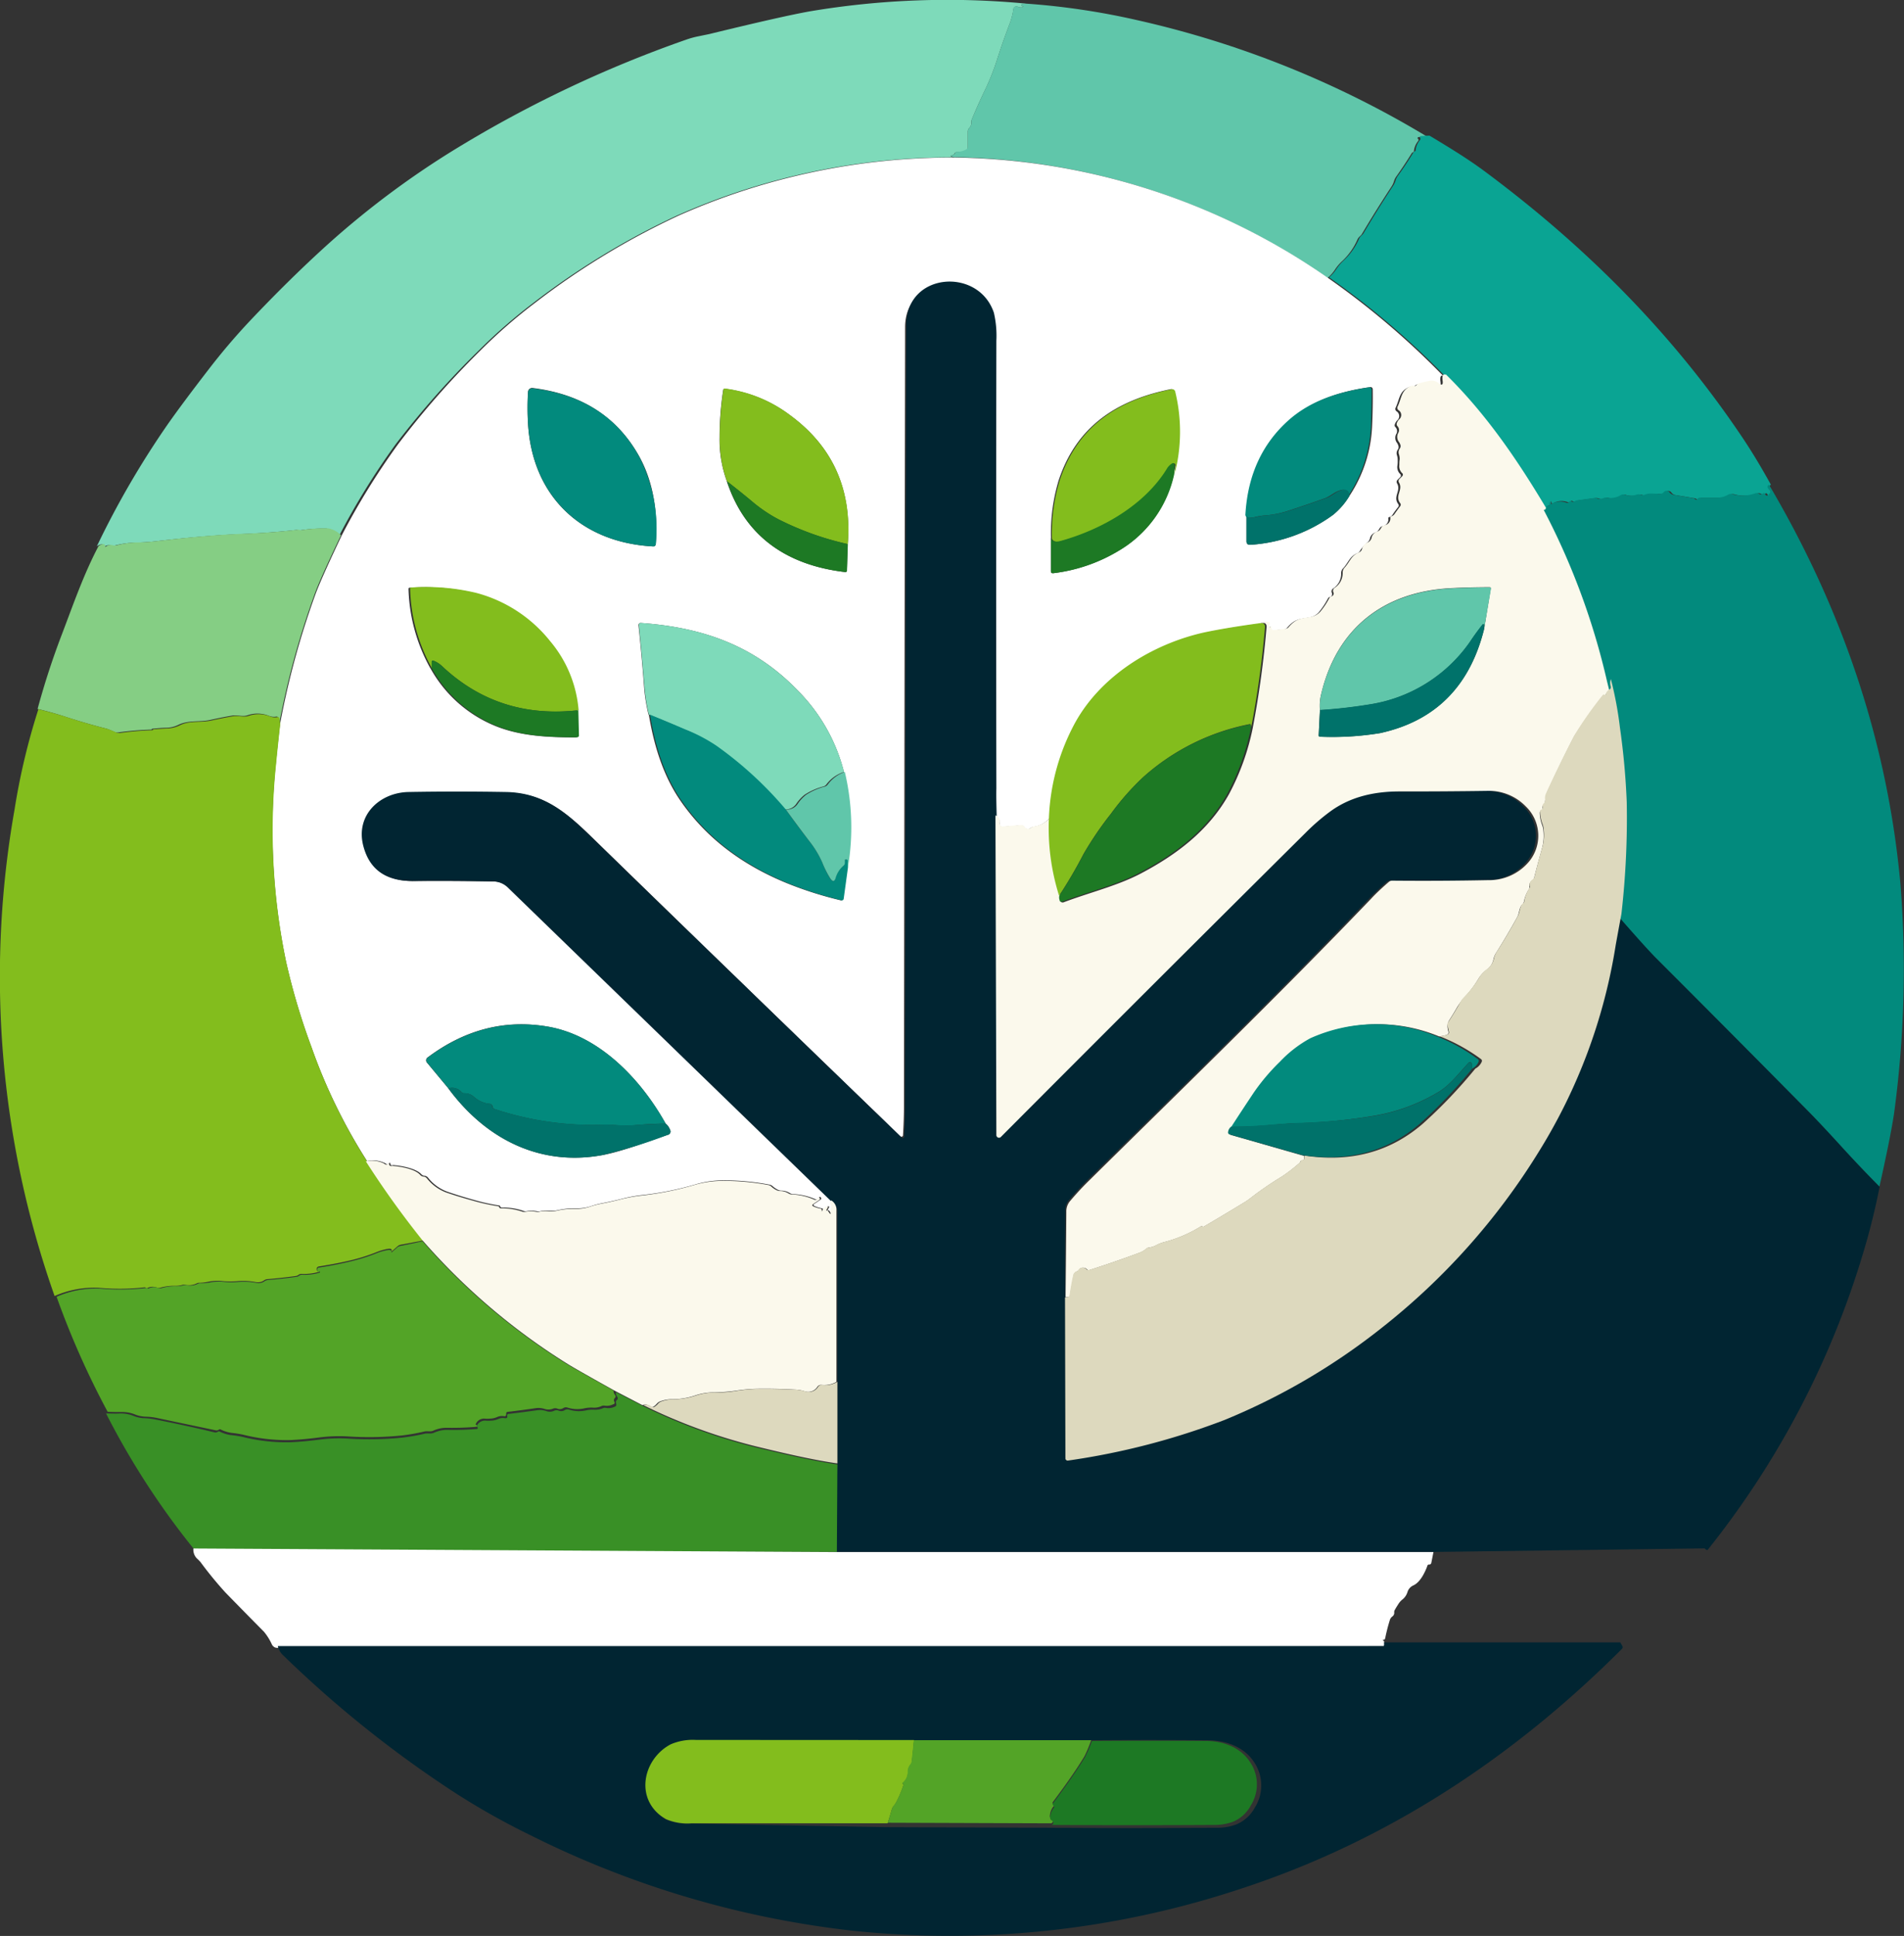<svg xmlns="http://www.w3.org/2000/svg" viewBox="0 0 335.81 341.31"><rect x="0" y="0" width="335.81" height="341.31" fill="#333333" stroke="none"/><defs><style>.cls-1{fill:#7edaba;}.cls-2{fill:#60c6aa;}.cls-3{fill:#0aa493;}.cls-4{fill:#fff;}.cls-5{fill:#012532;}.cls-6{fill:#fbf9ec;}.cls-7{fill:#028a7d;}.cls-8{fill:#83bd1d;}.cls-9{fill:#1d7924;}.cls-10{fill:#00726a;}.cls-11{fill:#85ce84;}.cls-12{fill:#ddd9be;}.cls-13{fill:#53a427;}.cls-14{fill:#399026;}</style></defs><g id="Capa_2" data-name="Capa 2"><g id="otro_logo" data-name="otro logo"><g id="Capa_2-2" data-name="Capa 2"><g id="Capa_1-2" data-name="Capa 1-2"><path class="cls-1" d="M181,.64l-.69.08a.17.17,0,0,0-.14.12c0,.12,0,.19.08.23.27.1.26.18,0,.23a1.19,1.19,0,0,1-.74-.11.55.55,0,0,0-.72.24.84.84,0,0,0-.05.17A12.23,12.23,0,0,1,178,4.38q-1.14,3-2.1,6a41.45,41.45,0,0,1-2.12,5.38c-.85,1.77-1.65,3.54-2.38,5.31a1,1,0,0,0-.08.5,1.24,1.24,0,0,1-.38,1,.91.91,0,0,0-.25.63V26a.51.51,0,0,1-.28.47,3.22,3.22,0,0,1-1.64.35.46.46,0,0,0-.44.27.5.5,0,0,1-.36.27c-.37.09-.37.21,0,.34a1.55,1.55,0,0,0,.64.05A119,119,0,0,0,119.42,38,134.77,134.77,0,0,0,94,53.46a92.8,92.8,0,0,0-9.58,8.36A152.51,152.51,0,0,0,69.77,78.35a128.06,128.06,0,0,0-9.9,16,4.1,4.1,0,0,0-2.29-1.16,25.72,25.72,0,0,0-4.72.32.59.59,0,0,1-.23,0,.61.61,0,0,0-.4-.07q-4.33.49-9.42.71-6.39.24-15.27,1.27c-1.13.14-2.35.22-3.66.25a15.62,15.62,0,0,0-3.6.5,1.34,1.34,0,0,1-.69,0,1.38,1.38,0,0,0-1.22.24.07.07,0,0,1-.09,0c-.05,0-.09-.09-.08-.14,0-.23-.08-.32-.31-.3a1.69,1.69,0,0,0-.82.36A155.56,155.56,0,0,1,29.76,74.55q2.61-3.69,6.91-9.26a113.18,113.18,0,0,1,7.39-8.7q7-7.4,13.64-13.41a154.44,154.44,0,0,1,23-17.13A212,212,0,0,1,121,7a15.65,15.65,0,0,1,2.23-.61L125.12,6Q138,2.86,142.83,2A146.2,146.2,0,0,1,181,.64Z"/><path class="cls-2" d="M181,.64a128.38,128.38,0,0,1,19.6,2.92,171.61,171.61,0,0,1,51.13,20.55l-1.48.05a.25.25,0,0,0-.19.09c-.07.07-.07.12,0,.18a.3.3,0,0,1,.07.42l0,0a3.36,3.36,0,0,0-.77,1.92,0,0,0,0,1,0,0l-.14.06a.58.58,0,0,0-.25.21c-.84,1.37-1.73,2.7-2.65,4a2.88,2.88,0,0,0-.45.87,3.58,3.58,0,0,1-.46,1q-2.71,4.13-5.22,8.36c-.18.31-.56.48-.76.92a11.41,11.41,0,0,1-2.78,3.91,8.08,8.08,0,0,0-1.22,1.46,6.78,6.78,0,0,1-1.28,1.44,118.37,118.37,0,0,0-65.48-21.28,1.55,1.55,0,0,1-.64-.05c-.36-.14-.36-.25,0-.35a.52.52,0,0,0,.37-.29.45.45,0,0,1,.42-.27,3.15,3.15,0,0,0,1.59-.42.49.49,0,0,0,.28-.47V23.19a.93.93,0,0,1,.25-.64,1.23,1.23,0,0,0,.38-1,1,1,0,0,1,.08-.51q1.11-2.65,2.38-5.31a41.45,41.45,0,0,0,2.12-5.38c.64-2,1.34-4,2.1-6a12.23,12.23,0,0,0,.72-2.78.54.54,0,0,1,.61-.46.44.44,0,0,1,.16.06,1.18,1.18,0,0,0,.74.1c.29-.05.29-.12,0-.23-.09,0-.12-.11-.08-.23a.17.17,0,0,1,.14-.12Z"/><path class="cls-3" d="M252.12,23.91c3.33,2,6.75,4.07,9.82,6.36,18,13.39,33.19,28.69,45.46,47q2.4,3.59,4.94,8.19c-.39.18-.35.49.1.92a.39.39,0,0,1,.08.54.43.43,0,0,1-.12.11.51.51,0,0,0-.13.16.27.27,0,0,1-.33.2h0c-.1,0-.15-.07-.17-.13-.09-.3-.26-.37-.52-.18a.54.54,0,0,1-.64,0,.76.76,0,0,0-.64-.08,6.81,6.81,0,0,1-4.07.16.94.94,0,0,0-.77.09,3.74,3.74,0,0,1-2,.52l-2.95,0a.5.5,0,0,0-.42.22.27.27,0,0,1-.45.06.9.9,0,0,0-.44-.21l-3.32-.55a1.14,1.14,0,0,1-.73-.4.64.64,0,0,0-.88-.24.61.61,0,0,0-.2.19.91.91,0,0,1-.73.28,15.72,15.72,0,0,0-1.68-.06,3.6,3.6,0,0,0-.92.2,1.11,1.11,0,0,1-.76,0,1,1,0,0,0-.68,0,3.75,3.75,0,0,1-2.2,0,.66.66,0,0,0-.58.07,3.61,3.61,0,0,1-2.51.47.79.79,0,0,0-.55,0,1.32,1.32,0,0,1-1.13.09,1.35,1.35,0,0,0-.69-.07l-2.83.39a1.06,1.06,0,0,0-.45.16.51.51,0,0,1-.64,0,.26.26,0,0,0-.36,0s0,0,0,0a.42.42,0,0,1-.53.16,3,3,0,0,0-2.62.22.11.11,0,0,1-.15,0,.17.17,0,0,1-.1-.14c-.07-.35-.11-.34-.11,0V89a.15.15,0,0,1-.24.13.17.17,0,0,0-.23.06h0a.78.78,0,0,0-.14.29c-.07.33-.21.45-.42.38-5.09-8.54-10.62-16.67-17.75-23.67A143,143,0,0,0,234.4,48.9a6.51,6.51,0,0,0,1.28-1.44A8.59,8.59,0,0,1,236.9,46a11.37,11.37,0,0,0,2.8-3.92c.2-.45.58-.64.76-.92q2.52-4.26,5.24-8.4a3.64,3.64,0,0,0,.46-1,2.79,2.79,0,0,1,.46-.87q1.41-1.95,2.65-4a.59.59,0,0,1,.25-.22l.14-.06a0,0,0,0,0,0,0,3.31,3.31,0,0,1,.78-1.92.32.32,0,0,0,0-.44l0,0c-.06-.05,0-.11,0-.18a.25.25,0,0,1,.19-.09Z"/><path class="cls-4" d="M79.06,191.86c6.53,8.88,16.12,13.85,27.27,11.77,3.43-.64,7.69-2.3,11.43-3.55a.61.61,0,0,0,.42-.89,2.61,2.61,0,0,0-.78-1.1c-4.47-8-11.83-15.59-20.84-17.11q-11.28-1.92-21.08,5.4a.63.63,0,0,0-.25.86.55.55,0,0,0,.13.17ZM114.44,126q1.49,9.09,5.36,14.85,6.84,10.17,19.92,15.23a65.81,65.81,0,0,0,8.57,2.65.27.27,0,0,0,.34-.21,0,0,0,0,0,0,0l.75-5.45a42.27,42.27,0,0,0-.53-16.95,31.14,31.14,0,0,0-8-14.23c-7.78-8.15-17-11.28-27.84-12.06a.36.36,0,0,0-.4.33.17.17,0,0,0,0,.07q.6,5.67,1,11a30.85,30.85,0,0,0,.77,4.76M75.9,117.79a23,23,0,0,0,11.75,10.32C92,129.8,96.79,130,101.49,130a.34.34,0,0,0,.39-.28v-.11l-.11-4.38a21.63,21.63,0,0,0-5-12.13,24.68,24.68,0,0,0-13.08-8.54,38.27,38.27,0,0,0-11.49-.94.17.17,0,0,0-.15.16,30.33,30.33,0,0,0,3.83,14m109.46-23,0,5.91c0,.27.13.39.41.36a29,29,0,0,0,11.61-4A20.7,20.7,0,0,0,207,83.65,30.14,30.14,0,0,0,207.11,69a.53.53,0,0,0-.61-.39c-9.58,1.92-16.67,6.57-19.8,16.14a32.39,32.39,0,0,0-1.34,10.22M128.19,84.85c3.28,10,10.91,14.83,20.84,16a.27.27,0,0,0,.33-.19.34.34,0,0,0,0-.1l.14-4.62q1.14-14.49-10.21-22.77a24.07,24.07,0,0,0-11.4-4.63.28.28,0,0,0-.34.21.43.43,0,0,0,0,0,56.27,56.27,0,0,0-.64,8.3,21.47,21.47,0,0,0,1.28,7.78M93.13,74.78c.78,12.78,9.42,20.86,22,21.55a.45.45,0,0,0,.53-.36.4.4,0,0,0,0-.11c.36-5.16-.3-10.65-2.88-15.33Q106.94,70,93.93,68.4a.72.72,0,0,0-.8.63h0a44.85,44.85,0,0,0,0,5.68m126.72,15.6V95.4c0,.47.23.69.7.64a27.69,27.69,0,0,0,14.58-5.29A12.7,12.7,0,0,0,238,87.43a24.08,24.08,0,0,0,4-12.35c.1-2.12.14-4.28.11-6.46a.38.38,0,0,0-.4-.38h0c-5.15.71-10.22,2.28-14.15,5.75q-7,6.23-7.66,16.56m-51-62.77a118,118,0,0,1,65.41,21.28,141.91,141.91,0,0,1,20.23,17.21c-.44-.18-.6.19-.47,1.1.08.7-.15.82-.7.39a2,2,0,0,0-1.74-.38c-.57.11-1.12.24-1.67.4a1.06,1.06,0,0,0-.48.3.42.42,0,0,1-.5.15.49.49,0,0,0-.41,0c-1.83.72-1.7,2.17-2.43,3.66a.5.5,0,0,0,.2.64,1,1,0,0,1,.29,1.35.82.82,0,0,1-.17.2,1.78,1.78,0,0,0-.47.79.42.42,0,0,0,.1.41,1,1,0,0,1,.15,1.27,1.43,1.43,0,0,0,.12,1.48,1.83,1.83,0,0,1,.28.58.73.73,0,0,1-.1.64,1.09,1.09,0,0,0-.16,1,2.54,2.54,0,0,1,.13.91,5.32,5.32,0,0,1-.06,1,1.68,1.68,0,0,0,.48,1.39.39.39,0,0,1,.07.53l-.07.07-.46.46a.49.49,0,0,0-.08.59c.79,1.31-.78,2.32.21,3.65a.42.42,0,0,1,0,.54c-.38.47-.72.93-1,1.37a.93.93,0,0,1-.57.4.19.19,0,0,0-.17.22h0a1.21,1.21,0,0,1-1,1.38h0a.79.79,0,0,0-.5.33l-.24.38a.87.87,0,0,1-.51.39,1.46,1.46,0,0,0-1,1.12,1.22,1.22,0,0,1-.41.63,5.89,5.89,0,0,0-1.36,1.54.84.84,0,0,1-.46.39c-1.34.53-1.57,1.68-2.48,2.64a1.23,1.23,0,0,0-.36.87,3.07,3.07,0,0,1-1.4,2.69.63.63,0,0,0-.25.77.51.51,0,0,1-.19.68.55.55,0,0,1-.18.06.5.5,0,0,0-.3.25,14.35,14.35,0,0,1-1.59,2.41,2.82,2.82,0,0,1-1.71.94c-1.7.31-2.55.23-3.91,1.83a.73.73,0,0,1-.5.27l-2.08.22a.37.37,0,0,1-.31-.11.39.39,0,0,1-.11-.39c.06-.2,0-.23-.12-.07s-.17.08-.27,0a.25.25,0,0,1,0-.34l0,0a.24.24,0,0,0,.09-.15c.06-.23,0-.35-.27-.38a2.17,2.17,0,0,0-1.27.24c-4.13.56-7.38,1.1-9.73,1.63-9.28,2.08-18.6,7.9-23.1,16.64a38.35,38.35,0,0,0-4.24,16,4.47,4.47,0,0,1-2.85,1.54,1.24,1.24,0,0,0-.5.21.72.72,0,0,1-1.11-.19.69.69,0,0,0-.64-.27l-3.19.25a.49.49,0,0,1-.53-.46.17.17,0,0,1,0-.1,1.16,1.16,0,0,0-.75-1.37c-.06-1.58-.09-3.19-.09-4.8q-.07-37.09,0-78.54a18,18,0,0,0-.44-4.91c-2.7-8-15.36-7.09-15.37,2.09q-.12,69.12-.2,137.19c0,1.73-.06,3.48-.17,5.27a.27.27,0,0,1-.3.25.33.33,0,0,1-.16-.07l-3.93-3.8q-13.25-12.76-24.58-23.78-12.81-12.41-25.83-25.09c-4.51-4.38-8.47-7.81-15.09-7.93q-8.73-.16-17,0c-5.06.08-9.39,4.05-8,9.48q1.62,6.19,8.69,6.13c4.84-.05,9.56,0,14.13.07a3.79,3.79,0,0,1,2.55,1.06l57,55.23a.59.59,0,0,0,0,.64.58.58,0,0,1,.06.64,1.2,1.2,0,0,0-.1.72c.07.37,0,.39-.21.09l-.25-.35a.12.12,0,0,0-.1-.06.12.12,0,0,0-.1,0c-.11.11-.13.1-.07-.05a1.59,1.59,0,0,1,.15-.29c.22-.35.14-.44-.25-.27a1.29,1.29,0,0,0-.64.64c-.06.12-.08.11-.08,0a.45.45,0,0,0,0-.23.19.19,0,0,0-.16-.14,5.47,5.47,0,0,1-1.32-.41c-.26-.12-.27-.26,0-.42l1.08-.73a.19.19,0,0,0,.09-.19.26.26,0,0,0-.1-.2c-.13-.12-.23-.1-.3.07s-.35.38-.68.24a11,11,0,0,0-3.87-.88,1.06,1.06,0,0,1-.57-.17,2.85,2.85,0,0,0-1.5-.44,1.38,1.38,0,0,1-.64-.16,4.27,4.27,0,0,1-.93-.64,1,1,0,0,0-.51-.25,41.85,41.85,0,0,0-8.13-.76,16.87,16.87,0,0,0-4.94.71,53.61,53.61,0,0,1-9.22,1.86,25.85,25.85,0,0,0-3.6.64c-1.17.3-2.35.57-3.55.8a15,15,0,0,0-2.07.54,7.07,7.07,0,0,1-2.46.38,14.28,14.28,0,0,0-3.51.35c-1,.23-1.92-.13-2.94.16a1.39,1.39,0,0,1-.64,0,5.32,5.32,0,0,0-1.78,0,1.07,1.07,0,0,1-.56-.05,10.74,10.74,0,0,0-3.77-.59.34.34,0,0,1-.24-.06.22.22,0,0,1-.11-.15.19.19,0,0,0-.17-.16,34.58,34.58,0,0,1-4.52-1q-2.55-.71-4.71-1.46a7.76,7.76,0,0,1-3.35-2.47.81.81,0,0,0-.59-.3.84.84,0,0,1-.58-.29c-.92-1-3.36-1.46-4.72-1.58a.62.62,0,0,0-.33,0,.3.3,0,0,1-.4-.15.27.27,0,0,1,0-.12c0-.17-.12-.19-.24-.07a.4.4,0,0,1-.57.06l0,0a1.43,1.43,0,0,0-.3-.16,4.79,4.79,0,0,0-3-.28,97.86,97.86,0,0,1-9.82-20.12,117.06,117.06,0,0,1-4.47-15,114.15,114.15,0,0,1-1.82-34.79c.23-2.4.49-4.79.76-7.15a144.85,144.85,0,0,1,6.24-22.87q1-2.73,4.66-10.43a128,128,0,0,1,9.89-16A152.6,152.6,0,0,1,84.7,61.82a92.8,92.8,0,0,1,9.58-8.36A133.42,133.42,0,0,1,119.71,38a118.94,118.94,0,0,1,49.17-10.22"/><path class="cls-5" d="M175.78,143.75v56.17s.08.46.34.45a.44.44,0,0,0,.32-.13q26.67-26.73,53.54-53.42a38.18,38.18,0,0,1,4.35-3.77,20.15,20.15,0,0,1,12.23-3.51q7.74,0,15.47-.1a9,9,0,0,1,6.65,2.73,7.14,7.14,0,0,1,.34,10,9.08,9.08,0,0,1-6.91,3q-8.46.17-17,.09a.87.87,0,0,0-.55.22q-1.77,1.58-3.15,3c-16.06,16.77-32.81,33-49.37,49.33q-1.64,1.6-3.57,3.83a2.73,2.73,0,0,0-.58,1.85c-.05,5-.09,10,0,15v28.19a.32.32,0,0,0,.34.39h.05a126.64,126.64,0,0,0,27.46-7.12,113.63,113.63,0,0,0,27.63-16.21,117.94,117.94,0,0,0,27.37-30.65,96.85,96.85,0,0,0,13.52-36.34q.4-2.47,1-5.42,5,5.67,6.78,7.52,13.41,13.41,26.73,26.9,2.4,2.42,6.35,6.76c2.07,2.26,4.19,4.5,6.39,6.71q-1.14,5.84-2.86,11.54a154.72,154.72,0,0,1-27.46,52.47c-.13.17-.55-.25-.55-.25l-47.83.63H147.05l.64-15.62V244.1q0-15.34,0-30.41a2,2,0,0,0-.92-1.74l-57.23-55.5A3.84,3.84,0,0,0,87,155.39q-6.89-.15-14.2-.08-7.09.08-8.72-6.16c-1.43-5.45,2.92-9.44,8-9.52q8.34-.15,17.12,0c6.65.11,10.63,3.57,15.16,8q13.08,12.72,26,25.21,11.38,11,24.71,23.89l3.94,3.81a.27.27,0,0,0,.39,0,.35.35,0,0,0,.08-.16c.1-1.8.16-3.56.16-5.3q.09-68.39.21-137.85c0-9.22,12.73-10.18,15.44-2.1a17.84,17.84,0,0,1,.44,4.94q-.07,41.61,0,78.92C175.69,140.55,175.75,142.16,175.78,143.75Z"/><path class="cls-6" d="M232.8,125.16l-.22,4.47c0,.17.08.25.23.25a52.84,52.84,0,0,0,10.61-.64Q258,126,261.76,110.86l1.17-7.12a.19.19,0,0,0-.16-.22h0q-3.41,0-7,.18c-11.67.64-20,7-22.75,18.67A8.25,8.25,0,0,0,232.8,125.16ZM255,66c7.13,7,12.66,15.13,17.75,23.67A125.15,125.15,0,0,1,284,120.07a2.08,2.08,0,0,0,0,1.21.44.44,0,0,1-.25.57,1.33,1.33,0,0,0-.64.89c0,.13-.1.15-.18,0a0,0,0,0,0-.05,0,.27.27,0,0,0-.29.1,71.55,71.55,0,0,0-5,7.08q-2.31,4.5-4.5,9.25a6.2,6.2,0,0,0-.58,2.14.77.77,0,0,1-.26.57.65.65,0,0,0-.19.6.58.58,0,0,1-.1.44.21.21,0,0,1-.15.07.26.26,0,0,0-.24.25s0,0,0,0a6.34,6.34,0,0,0,.41,2.19,3.74,3.74,0,0,1,.24,1.09,8.27,8.27,0,0,1-.2,2.85c-.51,1.85-1,3.65-1.44,5.39a.82.82,0,0,1-.33.48,1.1,1.1,0,0,0-.51,1.13.62.62,0,0,1-.11.44,6.12,6.12,0,0,0-.84,2.09,1,1,0,0,1-.29.55c-.58.51-.51,1.53-.91,2.24q-1.8,3.27-3.7,6.27a3.33,3.33,0,0,0-.49,1.22,3,3,0,0,1-1.21,1.8,5.8,5.8,0,0,0-1.49,1.67,17.4,17.4,0,0,1-2,2.72,13.12,13.12,0,0,0-1.69,2.18c-.45.79-.92,1.56-1.39,2.29a2,2,0,0,0-.28,1.49c0,.22.08.39.12.55.07.31-.07.51-.43.61a11.35,11.35,0,0,1-1.19.24,28.24,28.24,0,0,0-22.39.32,22.42,22.42,0,0,0-5.36,4.14,37,37,0,0,0-4.65,5.49c-1.28,1.87-2.6,3.86-4,6a1.37,1.37,0,0,0-.58,1,.35.35,0,0,0,.26.42h0l12.91,3.7v.37a.36.36,0,0,1-.31.4h-.06a.36.36,0,0,0-.33.25.65.65,0,0,1-.22.3,31.53,31.53,0,0,1-2.9,2.24,60.49,60.49,0,0,0-5.73,3.93,11,11,0,0,1-1,.69q-3.53,2.15-7.11,4.25a.26.26,0,0,1-.29,0,.3.3,0,0,0-.29,0,23.43,23.43,0,0,1-6.53,2.78,6.56,6.56,0,0,0-1.35.54,3.44,3.44,0,0,1-1.21.39,1.18,1.18,0,0,0-.59.27,4,4,0,0,1-1.09.64q-4.42,1.64-8.86,3.06a.4.4,0,0,1-.45-.12.86.86,0,0,0-.61-.29.81.81,0,0,0-.8.39.63.63,0,0,1-.35.27.84.84,0,0,0-.58.64c-.24,1.13-.45,2.3-.64,3.51a.4.4,0,0,1-.38.38l-.42,0q.09-7.5.14-15a2.84,2.84,0,0,1,.59-1.86c1.28-1.51,2.48-2.79,3.58-3.85,16.62-16.4,33.43-32.68,49.55-49.5.92-1,2-2,3.16-3a.87.87,0,0,1,.55-.22q8.53.08,17-.09a9.15,9.15,0,0,0,6.94-3,7.17,7.17,0,0,0-.34-10,9,9,0,0,0-6.68-2.74q-7.74.11-15.53.1c-4.57,0-8.73.95-12.27,3.53a37.37,37.37,0,0,0-4.37,3.78q-27,26.79-53.73,53.61a.46.46,0,0,1-.65,0,.45.45,0,0,1-.14-.32l-.16-56.37a1.17,1.17,0,0,1,.75,1.37.5.5,0,0,0,.42.57h.11l3.2-.25a.68.68,0,0,1,.64.27.72.72,0,0,0,1,.29.6.6,0,0,0,.13-.09,1.22,1.22,0,0,1,.51-.22,4.49,4.49,0,0,0,2.86-1.55A40,40,0,0,0,187,158a1.38,1.38,0,0,0,.06.85.33.33,0,0,0,.39.25l.08,0c4.55-1.73,9.47-2.9,13.62-5.07,6.46-3.39,12.09-7.69,15.63-14.06a42.62,42.62,0,0,0,4.17-11.64,172.25,172.25,0,0,0,2.44-17.82c0-.56-.28-.79-1-.64a2.27,2.27,0,0,1,1.28-.24c.24,0,.33.16.27.38a.51.51,0,0,1-.09.16.23.23,0,0,0,0,.33l0,0c.1.11.18.12.26,0s.19-.13.13.07a.4.4,0,0,0,.1.39.35.35,0,0,0,.32.12l2.09-.23a.78.78,0,0,0,.51-.27c1.38-1.6,2.21-1.52,3.91-1.83a2.84,2.84,0,0,0,1.71-.94,13.89,13.89,0,0,0,1.6-2.42.44.44,0,0,1,.3-.25.51.51,0,0,0,.44-.56.44.44,0,0,0-.07-.19.64.64,0,0,1,.26-.77,3.08,3.08,0,0,0,1.4-2.7,1.23,1.23,0,0,1,.36-.87c.91-1,1.14-2.12,2.49-2.65a.92.92,0,0,0,.56-.61,1.6,1.6,0,0,1,.91-1.12,1.22,1.22,0,0,0,.77-.84,1.46,1.46,0,0,1,1-1.12.94.94,0,0,0,.53-.39l.24-.38a.74.74,0,0,1,.49-.34,1.2,1.2,0,0,0,1.05-1.35v0a.19.19,0,0,1,.17-.22h0a1,1,0,0,0,.57-.4c.3-.44.64-.9,1-1.38a.42.42,0,0,0,0-.54c-1-1.33.58-2.34-.21-3.65a.5.5,0,0,1,.07-.61l.46-.46a.38.38,0,0,0,.08-.53.27.27,0,0,0-.08-.07,1.68,1.68,0,0,1-.47-1.4c0-.32,0-.64.06-1a2.54,2.54,0,0,0-.13-.91,1.12,1.12,0,0,1,.15-1,.73.73,0,0,0,.11-.64,1.71,1.71,0,0,0-.29-.57,1.45,1.45,0,0,1-.12-1.49,1,1,0,0,0-.13-1.27.55.55,0,0,1-.1-.48,1.65,1.65,0,0,1,.46-.73,1,1,0,0,0,.08-1.39,1.12,1.12,0,0,0-.2-.17.5.5,0,0,1-.2-.64c.73-1.5.6-2.95,2.44-3.68a.55.55,0,0,1,.4,0,.44.44,0,0,0,.51-.15,1.09,1.09,0,0,1,.48-.3c.55-.15,1.11-.29,1.67-.4a2,2,0,0,1,1.75.38c.56.44.79.31.7-.39q-.18-1.36.48-1.11"/><path class="cls-7" d="M237.78,87.44q0-1.41-1.41-1c-.94.25-1.68,1-2.64,1.38-2.06.74-4.24,1.49-6.56,2.24a16.67,16.67,0,0,1-4,.8,10.2,10.2,0,0,0-1.73.27c-1.27.31-1.87.14-1.78-.53q.63-10.33,7.66-16.56c3.95-3.49,9-5,14.15-5.75a.39.39,0,0,1,.44.34v0q0,3.25-.11,6.47A24.12,24.12,0,0,1,237.78,87.44Z"/><path class="cls-7" d="M115.14,96.33c-12.56-.69-21.21-8.79-22-21.55a44.85,44.85,0,0,1,0-5.68.73.73,0,0,1,.8-.64h0Q107,70,112.79,80.59a28,28,0,0,1,2.88,15.33.46.46,0,0,1-.48.42Z"/><path class="cls-8" d="M149.54,95.93a52,52,0,0,1-12.33-4.42,25.86,25.86,0,0,1-4.61-3.14q-2.07-1.73-4.38-3.52a21.26,21.26,0,0,1-1.28-7.78,54.94,54.94,0,0,1,.64-8.3.27.27,0,0,1,.29-.27h0a24,24,0,0,1,11.4,4.63Q150.67,81.45,149.54,95.93Z"/><path class="cls-8" d="M207.16,83.65l.18-1.43a.31.31,0,0,0,0-.19c-.09-.29-.23-.4-.39-.32a2.59,2.59,0,0,0-1,1c-4,6.43-11.56,10.74-18.77,12.71-.83.23-1.38.08-1.66-.43a32.4,32.4,0,0,1,1.35-10.22c3.13-9.58,10.22-14.24,19.8-16.14a.52.52,0,0,1,.6.39A29.9,29.9,0,0,1,207.16,83.65Z"/><path class="cls-9" d="M207.09,83.65a20.7,20.7,0,0,1-9.7,13.41,29,29,0,0,1-11.62,4c-.27,0-.41-.09-.41-.36l0-5.75c.27.52.83.64,1.66.43,7.21-2,14.79-6.27,18.76-12.71a2.66,2.66,0,0,1,1-1c.17-.08.3,0,.4.32a.61.61,0,0,1,0,.19Z"/><path class="cls-9" d="M149.54,95.93l-.15,4.62a.26.26,0,0,1-.23.3.22.22,0,0,1-.11,0c-9.93-1.16-17.56-6-20.83-16,1.53,1.2,3,2.37,4.38,3.51a25.91,25.91,0,0,0,4.61,3.15A52.38,52.38,0,0,0,149.54,95.93Z"/><path class="cls-7" d="M312,85.46q19.78,33.5,23.17,70.25a189.4,189.4,0,0,1-1,39.75q-.46,3.75-2.69,13.72-3.28-3.31-6.39-6.71-3.94-4.33-6.35-6.76Q305.43,182.24,292,168.82c-1.22-1.24-3.48-3.74-6.78-7.53a146.35,146.35,0,0,0,1-19.52,128.62,128.62,0,0,0-1.17-13,65.79,65.79,0,0,0-1.6-8.58,125.17,125.17,0,0,0-11.2-30.32c.21.07.35-.05.42-.37a.71.71,0,0,1,.14-.29.16.16,0,0,1,.23-.06h0c.15.07.23,0,.23-.13s0-.21,0-.31c0-.36.05-.37.11,0a.21.21,0,0,0,.11.14.12.12,0,0,0,.14,0,3,3,0,0,1,2.62-.23.4.4,0,0,0,.52-.16.26.26,0,0,1,.35-.09l0,0a.54.54,0,0,0,.64,0,.76.76,0,0,1,.38-.16l2.89-.4a1.28,1.28,0,0,1,.7.08,1.43,1.43,0,0,0,1.11-.09.89.89,0,0,1,.51-.07,3.54,3.54,0,0,0,2.54-.46.74.74,0,0,1,.58-.07,3.56,3.56,0,0,0,2.19,0,1.13,1.13,0,0,1,.68,0,1,1,0,0,0,.79,0,2.71,2.71,0,0,1,.88-.18,15.44,15.44,0,0,1,1.67.06.91.91,0,0,0,.73-.28.64.64,0,0,1,.89-.16.55.55,0,0,1,.19.21,1.18,1.18,0,0,0,.73.4l3.31.55a.84.84,0,0,1,.44.2c.16.15.31.13.44-.06a.52.52,0,0,1,.43-.21l2.93,0a3.73,3.73,0,0,0,2-.51.93.93,0,0,1,.76-.09,6.86,6.86,0,0,0,4.06-.16.77.77,0,0,1,.64.08.52.52,0,0,0,.63,0c.26-.19.43-.12.52.18,0,0,.07.09.17.12a.26.26,0,0,0,.35-.15v0a.43.43,0,0,1,.13-.17.38.38,0,0,0,.14-.52.58.58,0,0,0-.1-.12C311.66,86,311.62,85.65,312,85.46Z"/><path class="cls-10" d="M238,87.44a12.74,12.74,0,0,1-2.88,3.33,27.77,27.77,0,0,1-14.58,5.28c-.47,0-.71-.18-.7-.64V90.6c-.09.63.5.83,1.78.52a10.2,10.2,0,0,1,1.73-.27,16.92,16.92,0,0,0,4-.81c2.31-.75,4.5-1.5,6.55-2.24,1-.33,1.7-1.12,2.64-1.38S238,86.5,238,87.44Z"/><path class="cls-11" d="M60.14,94.37q-3.68,7.69-4.66,10.43a144.85,144.85,0,0,0-6.24,22.87l-.12-1a.31.31,0,0,0-.3-.33l-.11,0a2.24,2.24,0,0,1-1.28-.14,5.32,5.32,0,0,0-3.79-.09c-.92.3-1.77-.11-2.75.06-1.28.22-2.52.47-3.73.74-1.91.44-3.83,0-5.68.87a5,5,0,0,1-2.12.53c-.83,0-1.69.1-2.55.17a0,0,0,0,0,0,0v.06a.18.18,0,0,1-.17.09,55.34,55.34,0,0,0-5.61.47,1.42,1.42,0,0,1-.68,0c-.54-.2-1.09-.5-1.6-.64-2.48-.63-4.87-1.33-7.17-2.08-1.62-.53-3.27-1-4.95-1.39a136,136,0,0,1,4.31-13.22c2-5.25,3.8-10.48,6.43-15.48a1.74,1.74,0,0,1,.83-.37c.22,0,.32.08.3.3a.13.13,0,0,0,.09.14.07.07,0,0,0,.09,0,1.39,1.39,0,0,1,1.22-.23,1.34,1.34,0,0,0,.69,0,15,15,0,0,1,3.59-.5c1.31,0,2.53-.12,3.66-.25q8.94-1.07,15.27-1.28c3.4-.13,6.55-.37,9.42-.71a.68.68,0,0,1,.4.07.4.4,0,0,0,.24,0,25.55,25.55,0,0,1,4.71-.31A4.11,4.11,0,0,1,60.14,94.37Z"/><path class="cls-8" d="M102.05,125.21q-14.14,1.62-24.12-7.81a4.55,4.55,0,0,0-1.48-.92c-.2-.07-.29,0-.29.21v1.1a30.33,30.33,0,0,1-3.83-14.05.17.17,0,0,1,.15-.16,38.27,38.27,0,0,1,11.49.94,24.75,24.75,0,0,1,13.08,8.54A21.55,21.55,0,0,1,102.05,125.21Z"/><path class="cls-2" d="M261.76,110.87l0-.55c0-.32-.13-.36-.34-.11a35.12,35.12,0,0,0-2.17,3,26.52,26.52,0,0,1-17.16,10.91,89.9,89.9,0,0,1-9.26,1.08,8.19,8.19,0,0,1,.18-2.79c2.79-11.69,11.08-18,22.76-18.67q3.58-.2,7-.18a.2.2,0,0,1,.2.2v0Z"/><path class="cls-1" d="M148.86,136.09a6.3,6.3,0,0,0-3.11,2.21.91.91,0,0,1-.5.34,11.55,11.55,0,0,0-3.33,1.47,7.08,7.08,0,0,0-1.46,1.58,2.24,2.24,0,0,1-2.08,1,66.07,66.07,0,0,0-12.21-11.23,28.67,28.67,0,0,0-5.46-2.86q-2.94-1.28-6.27-2.62a30.85,30.85,0,0,1-.77-4.76q-.44-5.37-1-11a.35.35,0,0,1,.32-.4H113c10.85.78,20.06,3.91,27.84,12.06A31.14,31.14,0,0,1,148.86,136.09Z"/><path class="cls-8" d="M222.11,109.88c.68-.12,1,.1,1,.64a171.29,171.29,0,0,1-2.44,17.75c0-.44-.08-.64-.25-.61A39.49,39.49,0,0,0,201.63,137a45.45,45.45,0,0,0-5.7,6.46,59.27,59.27,0,0,0-4.85,7.13,78.68,78.68,0,0,1-4.29,7.32A39.79,39.79,0,0,1,185,144.15a38.19,38.19,0,0,1,4.23-16c4.47-8.75,13.82-14.56,23.1-16.64C214.73,111,218,110.44,222.11,109.88Z"/><path class="cls-10" d="M261.76,110.87q-3.76,15.21-18.34,18.38a52.11,52.11,0,0,1-10.61.64c-.16,0-.23-.09-.23-.25l.22-4.47a89.9,89.9,0,0,0,9.26-1.08,26.44,26.44,0,0,0,17.16-10.91c.67-1,1.4-2,2.17-3,.21-.26.32-.22.34.1Z"/><path class="cls-9" d="M102,125.21l.11,4.38a.33.33,0,0,1-.27.39.21.21,0,0,1-.11,0c-4.71,0-9.53-.18-13.84-1.87a23,23,0,0,1-11.76-10.32v-1.1a.21.21,0,0,1,.29-.21,4.55,4.55,0,0,1,1.48.92Q87.89,126.82,102,125.21Z"/><path class="cls-12" d="M284.11,119.72a65.06,65.06,0,0,1,1.61,8.64,128,128,0,0,1,1.19,13.1,148.59,148.59,0,0,1-.94,19.67c-.37,2-.7,3.78-1,5.45a97.7,97.7,0,0,1-13.64,36.58A118.63,118.63,0,0,1,243.82,234,114.48,114.48,0,0,1,216,250.33a127,127,0,0,1-27.64,7.17.4.4,0,0,1-.45-.34v-.05l-.07-28.37.42-.05a.38.38,0,0,0,.38-.37c.18-1.22.39-2.39.64-3.52a.84.84,0,0,1,.59-.64.67.67,0,0,0,.34-.28.84.84,0,0,1,.81-.38.85.85,0,0,1,.61.28.39.39,0,0,0,.45.12q4.46-1.41,8.89-3.07a3.85,3.85,0,0,0,1.27-.8.24.24,0,0,1,.16-.07,3.74,3.74,0,0,0,1.46-.43,6.88,6.88,0,0,1,1.36-.54,23.67,23.67,0,0,0,6.55-2.78.26.26,0,0,1,.29,0,.3.3,0,0,0,.29,0q3.6-2.11,7.13-4.27a11,11,0,0,0,1-.69,60.87,60.87,0,0,1,5.75-3.94,35.25,35.25,0,0,0,2.91-2.25.73.73,0,0,0,.22-.3.35.35,0,0,1,.32-.25.37.37,0,0,0,.39-.34.13.13,0,0,0,0-.06v-.38q12.21,1.85,20.85-5.6a87.08,87.08,0,0,0,9.28-9.73,2.49,2.49,0,0,0,1.13-1.2.38.38,0,0,0-.15-.5,31.41,31.41,0,0,0-7.27-4,10.61,10.61,0,0,0,1.2-.24c.37-.1.5-.3.42-.6s-.14-.65-.25-1.14a.57.57,0,0,1,.08-.42c.77-1.16,1.53-2.41,2.25-3.72a3.14,3.14,0,0,1,.56-.74,17.39,17.39,0,0,0,2.6-3.32,5.8,5.8,0,0,1,1.49-1.67,3,3,0,0,0,1.21-1.81,3.62,3.62,0,0,1,.5-1.22c1.28-2,2.52-4.09,3.71-6.29.43-.75.32-1.86,1-2.33a.29.29,0,0,0,.13-.19,6.12,6.12,0,0,1,1-2.55.16.16,0,0,0,0-.15,1.09,1.09,0,0,1,.48-1.24.83.83,0,0,0,.34-.48c.43-1.75.91-3.56,1.44-5.41a8.11,8.11,0,0,0,.2-2.86,3.5,3.5,0,0,0-.24-1.1,6.55,6.55,0,0,1-.41-2.2.24.24,0,0,1,.2-.27h0a.21.21,0,0,0,.15-.07.58.58,0,0,0,.1-.44.64.64,0,0,1,.19-.6.76.76,0,0,0,.24-.74,2,2,0,0,1,.16-1q2.41-5.26,5-10.24a67.21,67.21,0,0,1,5-7.1.25.25,0,0,1,.28-.1H283c.08.11.15.09.19,0a1.3,1.3,0,0,1,.64-.89.45.45,0,0,0,.25-.57A2.08,2.08,0,0,1,284.11,119.72Z"/><path class="cls-8" d="M49.43,127.67c-.27,2.36-.52,4.75-.75,7.15a113.82,113.82,0,0,0,1.8,34.79,115.48,115.48,0,0,0,4.47,15,97.07,97.07,0,0,0,9.79,20.13,160.05,160.05,0,0,0,10,13.94l-4,.75a1.27,1.27,0,0,0-.64.3l-.88.78c-.16.14-.2.11-.13-.09a.18.18,0,0,0-.12-.2.63.63,0,0,0-.38-.07,9.33,9.33,0,0,0-2,.53,33.68,33.68,0,0,1-4.26,1.4c-1.78.44-3.83.84-6.1,1.2a.45.45,0,0,0-.38.52.56.56,0,0,0,0,.12c.09.22.23.26.41.12s.06,0,.06,0v.06a.11.11,0,0,1-.09.13h0a9.28,9.28,0,0,1-3,.36.8.8,0,0,0-.58.17,1.08,1.08,0,0,1-.52.21c-1.74.24-3.41.42-5,.55a1.13,1.13,0,0,0-.56.21,1.9,1.9,0,0,1-1.48.3,11.74,11.74,0,0,0-3.24-.16,14.2,14.2,0,0,1-2.44,0,8.28,8.28,0,0,0-2.63.09,7.78,7.78,0,0,1-1.73.2,1,1,0,0,0-.34.09,3,3,0,0,1-1.92.28,1.16,1.16,0,0,0-.64,0,4.26,4.26,0,0,1-1.47.16,9.08,9.08,0,0,0-2.37.32,1,1,0,0,1-.6,0,2.11,2.11,0,0,0-1.72.07.26.26,0,0,1-.32-.06.18.18,0,0,0-.17-.06,38.78,38.78,0,0,1-8.06.08,17.34,17.34,0,0,0-7.81,1.45,169.11,169.11,0,0,1-7.06-85.79,117.79,117.79,0,0,1,4.2-17.66c1.68.39,3.33.86,5,1.39q3.47,1.14,7.17,2.08a15.68,15.68,0,0,1,1.6.64,1.56,1.56,0,0,0,.68.06,52.62,52.62,0,0,1,5.61-.48.17.17,0,0,0,.17-.09v-.06a0,0,0,0,1,0,0c.88-.07,1.73-.13,2.56-.16a5.34,5.34,0,0,0,2.11-.53c1.83-.92,3.74-.44,5.68-.88,1.2-.27,2.44-.51,3.73-.74,1-.17,1.84.24,2.75-.06a5.38,5.38,0,0,1,3.79.09,2.25,2.25,0,0,0,1.28.14.32.32,0,0,1,.4.2.36.36,0,0,1,0,.11Z"/><path class="cls-7" d="M138.59,142.71q1.92,2.7,4.08,5.49A17.26,17.26,0,0,1,145,152a18.88,18.88,0,0,0,1.34,2.75c.49.8.85.75,1.07-.16a4.43,4.43,0,0,1,1.36-2,.63.63,0,0,0,.21-.49v-.28a.29.29,0,0,1,0-.13.28.28,0,0,1,.35-.18.19.19,0,0,1,.09,0,.25.25,0,0,1,.13.21l0,1.27-.75,5.49a.3.3,0,0,1-.31.25h0a65.48,65.48,0,0,1-8.58-2.65Q126.81,151,120,140.85q-3.87-5.74-5.36-14.85c2.22.9,4.31,1.78,6.27,2.62a28.67,28.67,0,0,1,5.46,2.86A66,66,0,0,1,138.59,142.71Z"/><path class="cls-9" d="M220.63,128.3a42.31,42.31,0,0,1-4.15,11.6c-3.53,6.39-9.14,10.63-15.57,14-4.14,2.18-9,3.34-13.57,5.06a.33.33,0,0,1-.44-.14.2.2,0,0,1,0-.08,1.42,1.42,0,0,1-.06-.84,78.68,78.68,0,0,0,4.29-7.32,60.46,60.46,0,0,1,4.85-7.13,45.38,45.38,0,0,1,5.69-6.46,39.39,39.39,0,0,1,18.75-9.27C220.55,127.66,220.64,127.86,220.63,128.3Z"/><path class="cls-2" d="M149,136.09a42.27,42.27,0,0,1,.53,16.95l0-1.28a.25.25,0,0,0-.13-.2.28.28,0,0,0-.39.05.41.41,0,0,0,0,.09.29.29,0,0,0,0,.13v.27a.64.64,0,0,1-.21.5,4.43,4.43,0,0,0-1.36,2c-.22.9-.58.95-1.07.16A17.94,17.94,0,0,1,145,152a17.51,17.51,0,0,0-2.32-3.79q-2.13-2.79-4.08-5.49a2.26,2.26,0,0,0,2.08-1,7.08,7.08,0,0,1,1.46-1.58,11.28,11.28,0,0,1,3.33-1.47.91.91,0,0,0,.5-.34A6.34,6.34,0,0,1,149,136.09Z"/><path class="cls-7" d="M117.4,198.09c-1.93,0-3.84.14-5.75.31s-3.45-.16-5.2-.1a55.11,55.11,0,0,1-19.16-2.75.58.58,0,0,1-.42-.5.52.52,0,0,0-.45-.44,4.79,4.79,0,0,1-2.8-1.22,2.45,2.45,0,0,0-1.73-.64.7.7,0,0,1-.51-.22,2.1,2.1,0,0,0-2.27-.64l-3.71-4.47a.64.64,0,0,1-.05-.9.7.7,0,0,1,.17-.13q9.81-7.29,21.07-5.4C105.57,182.5,112.94,190.1,117.4,198.09Z"/><path class="cls-7" d="M253.4,182.71a31.34,31.34,0,0,1,7.22,4,.38.38,0,0,1,.15.5,2.34,2.34,0,0,1-1.13,1.19l-.05-.83a.34.34,0,0,0-.36-.31.33.33,0,0,0-.22.11c-1.77,1.86-3.27,4-5.55,5.29a32.55,32.55,0,0,1-11.26,4.07A99.65,99.65,0,0,1,229.52,198c-1.7,0-3.76.19-6.17.4q-3,.27-6.18.25c1.37-2.13,2.69-4.12,3.94-6a36.27,36.27,0,0,1,4.64-5.48,21.37,21.37,0,0,1,5.34-4.12A28.13,28.13,0,0,1,253.4,182.71Z"/><path class="cls-10" d="M259.64,188.42a85,85,0,0,1-9.21,9.67q-8.56,7.4-20.7,5.57L216.88,200a.34.34,0,0,1-.28-.4v0a1.37,1.37,0,0,1,.58-1q3.19,0,6.19-.25c2.42-.21,4.47-.35,6.16-.4a101.82,101.82,0,0,0,12.69-1.19,32.57,32.57,0,0,0,11.25-4.07c2.28-1.31,3.79-3.43,5.55-5.29a.32.32,0,0,1,.47,0,.31.31,0,0,1,.11.22Z"/><path class="cls-10" d="M117.4,198.09a2.61,2.61,0,0,1,.78,1.1.61.61,0,0,1-.21.82.65.65,0,0,1-.21.07,92,92,0,0,1-11.43,3.55c-11.15,2.08-20.74-2.89-27.27-11.77a2.11,2.11,0,0,1,2.27.64.7.7,0,0,0,.51.22,2.45,2.45,0,0,1,1.73.64,4.76,4.76,0,0,0,2.79,1.22.53.53,0,0,1,.46.44.57.57,0,0,0,.42.5,55.11,55.11,0,0,0,19.16,2.75c1.75-.06,3.42.26,5.2.1Q114.51,198.15,117.4,198.09Z"/><path class="cls-6" d="M146.61,211.63a1.89,1.89,0,0,1,.91,1.73q0,15,0,30.26a4.42,4.42,0,0,1-2.7.54.76.76,0,0,0-.64.3,1.92,1.92,0,0,1-2.25.83,5.72,5.72,0,0,0-1.64-.3c-2.13-.12-4.25-.17-6.38-.15a28,28,0,0,0-4,.32,28.13,28.13,0,0,1-4,.31,10.6,10.6,0,0,0-3.4.58,12.47,12.47,0,0,1-3.92.63,6.22,6.22,0,0,0-2.18.39,1.41,1.41,0,0,0-.56.4,2.93,2.93,0,0,1-.59.52.44.44,0,0,1-.59-.05,1.34,1.34,0,0,0-1.36-.21l-4.83-2.51q-6.57-3.65-8.26-4.69a113.3,113.3,0,0,1-25.69-21.84,161.15,161.15,0,0,1-10-13.94,4.89,4.89,0,0,1,3,.28,1.22,1.22,0,0,1,.29.17.42.42,0,0,0,.58,0v0c.13-.13.21-.11.24.07a.3.3,0,0,0,.32.29l.11,0a1,1,0,0,1,.34,0c1.35.12,3.79.54,4.71,1.58a.84.84,0,0,0,.58.29.86.86,0,0,1,.59.31,7.92,7.92,0,0,0,3.35,2.47q2.16.75,4.71,1.45a35.29,35.29,0,0,0,4.52,1,.2.2,0,0,1,.18.17.21.21,0,0,0,.1.14.35.35,0,0,0,.24.06,11,11,0,0,1,3.77.6,1.22,1.22,0,0,0,.57,0,5.26,5.26,0,0,1,1.77,0,1.38,1.38,0,0,0,.64,0c1-.29,1.92.07,2.94-.15a13.85,13.85,0,0,1,3.52-.36,7.11,7.11,0,0,0,2.46-.38,14.51,14.51,0,0,1,2.06-.54c1.21-.23,2.39-.5,3.55-.8a27.56,27.56,0,0,1,3.61-.64,53.5,53.5,0,0,0,9.21-1.86,17.61,17.61,0,0,1,4.94-.71,42.17,42.17,0,0,1,8.08.73,1,1,0,0,1,.51.25,3.89,3.89,0,0,0,.92.64,1.44,1.44,0,0,0,.64.16,2.89,2.89,0,0,1,1.51.44,1.06,1.06,0,0,0,.57.17,10.91,10.91,0,0,1,3.86.88.46.46,0,0,0,.69-.24c.07-.17.17-.19.3-.07a.3.3,0,0,1,.1.2.21.21,0,0,1-.09.19l-1.08.73c-.23.16-.22.3,0,.41a5.53,5.53,0,0,0,1.31.41.22.22,0,0,1,.17.14.88.88,0,0,1,0,.23c0,.14,0,.15.08,0a1.33,1.33,0,0,1,.64-.64c.39-.17.46-.08.24.28a1.59,1.59,0,0,0-.15.29c0,.14,0,.16.07,0a.13.13,0,0,1,.1,0,.17.17,0,0,1,.1.06l.26.36q.31.45.21-.09a1.18,1.18,0,0,1,.09-.72.56.56,0,0,0-.06-.64A.58.58,0,0,1,146.61,211.63Z"/><path class="cls-13" d="M74.54,218.84a112.77,112.77,0,0,0,25.52,21.69q1.66,1,8.19,4.64c-.09.18,0,.44.22.76a.36.36,0,0,1,0,.51l0,0a.55.55,0,0,0-.12.69.31.31,0,0,1-.1.43.09.09,0,0,1-.07,0,2.49,2.49,0,0,1-1.54.26.94.94,0,0,0-.55.07,3,3,0,0,1-1.51.28,5.55,5.55,0,0,0-1.52.12,5.73,5.73,0,0,1-3-.14.86.86,0,0,0-.7.09,1.13,1.13,0,0,1-1.07.1,1,1,0,0,0-.74,0,2.15,2.15,0,0,1-1.48.06,3.58,3.58,0,0,0-1.66-.13c-1.6.24-3.22.45-4.84.64a.27.27,0,0,0-.29.27.17.17,0,0,0,0,.1c0,.31-.09.44-.41.39a2.1,2.1,0,0,0-1.16.14,3.27,3.27,0,0,1-1.27.29,5.68,5.68,0,0,1-1,0,1.59,1.59,0,0,0-1.57,1.06v0a.17.17,0,0,1,.18.09c.12.19.06.29-.16.31a50.22,50.22,0,0,1-5.06.16,5.6,5.6,0,0,0-2.42.51c-.54.24-1.06,0-1.63.16a35.64,35.64,0,0,1-3.85.68,57.84,57.84,0,0,1-9.76.16,27.72,27.72,0,0,0-5,.21c-1.6.21-3.21.36-4.84.44a31.27,31.27,0,0,1-8.39-.93,17.1,17.1,0,0,0-1.9-.31,6.16,6.16,0,0,1-2.13-.63.25.25,0,0,0-.24,0l-.16.09a.69.69,0,0,1-.49.06Q32.8,251.07,27.74,250a11.26,11.26,0,0,0-2-.24,5.47,5.47,0,0,1-2-.42,5.94,5.94,0,0,0-2.32-.4c-.81,0-1.63,0-2.44-.05a148,148,0,0,1-9-20.27,17.31,17.31,0,0,1,7.74-1.44,39.38,39.38,0,0,0,8.05-.11.22.22,0,0,1,.17,0,.26.26,0,0,0,.32.06,2.12,2.12,0,0,1,1.71-.06,1,1,0,0,0,.59,0,8.54,8.54,0,0,1,2.35-.32,4.49,4.49,0,0,0,1.46-.16,1.22,1.22,0,0,1,.63,0,2.9,2.9,0,0,0,1.9-.27,1,1,0,0,1,.34-.09A8.22,8.22,0,0,0,37,226.1a8,8,0,0,1,2.62-.1A12.13,12.13,0,0,0,42,226a11.58,11.58,0,0,1,3.22.17,1.81,1.81,0,0,0,1.46-.31,1.26,1.26,0,0,1,.56-.2c1.59-.13,3.24-.31,5-.55a1,1,0,0,0,.52-.21.84.84,0,0,1,.57-.17,9.15,9.15,0,0,0,3-.35.11.11,0,0,0,.1-.13h0v-.07c0-.05,0-.05-.06,0s-.32.11-.41-.11a.45.45,0,0,1,.22-.6l.12,0q3.39-.54,6-1.2a31.65,31.65,0,0,0,4.23-1.38,9.31,9.31,0,0,1,2-.53.53.53,0,0,1,.37.07c.12,0,.16.12.13.2s0,.22.12.09l.88-.78a1.19,1.19,0,0,1,.63-.29Z"/><path class="cls-12" d="M147.69,243.62V258q-4.62-.64-12.89-2.65a98.86,98.86,0,0,1-21.3-7.6,1.34,1.34,0,0,1,1.36.2.43.43,0,0,0,.59.05,2.61,2.61,0,0,0,.59-.51,1.35,1.35,0,0,1,.57-.4,6.16,6.16,0,0,1,2-.39,13,13,0,0,0,4-.63,10.92,10.92,0,0,1,3.81-.58,18.83,18.83,0,0,0,3.43-.28,27.71,27.71,0,0,1,4.17-.35q3.19,0,6.38.14a6.5,6.5,0,0,1,1.64.3,1.9,1.9,0,0,0,2.25-.82.73.73,0,0,1,.64-.3A4.38,4.38,0,0,0,147.69,243.62Z"/><path class="cls-14" d="M108.67,245.45l4.83,2.48a98.86,98.86,0,0,0,21.3,7.6q8.3,2,12.89,2.65l-.09,15.41-113,0A137,137,0,0,1,18.71,249.2c.81,0,1.64.05,2.46,0a6.05,6.05,0,0,1,2.34.41,5.36,5.36,0,0,0,2,.42,12.39,12.39,0,0,1,2,.25q5.12,1,10.34,2.25a.7.7,0,0,0,.49-.07l.16-.09a.22.22,0,0,1,.21,0,6.49,6.49,0,0,0,1.88.62,18.29,18.29,0,0,1,2.22.34,31.63,31.63,0,0,0,8.45.94c1.64-.08,3.27-.23,4.88-.44a27.3,27.3,0,0,1,5-.22,58.79,58.79,0,0,0,9.84-.16,36.36,36.36,0,0,0,3.89-.68c.56-.13,1.09.07,1.64-.16a5.51,5.51,0,0,1,2.43-.52,48.46,48.46,0,0,0,5.11-.16c.22,0,.27-.12.16-.31a.17.17,0,0,0-.19-.09s0,0,0,0a1.61,1.61,0,0,1,1.59-1.07,5.79,5.79,0,0,0,1,0,3.27,3.27,0,0,0,1.27-.29,1.92,1.92,0,0,1,1.13-.15c.36.06.51-.06.46-.39a.28.28,0,0,1,.18-.36l.11,0c1.62-.19,3.25-.4,4.88-.63a3.57,3.57,0,0,1,1.8.17,1.82,1.82,0,0,0,1.35-.11,1,1,0,0,1,.75,0,1.15,1.15,0,0,0,1.08-.1.88.88,0,0,1,.71-.09,5.73,5.73,0,0,0,3,.15,5.16,5.16,0,0,1,1.57-.12,3.52,3.52,0,0,0,1.53-.31,1,1,0,0,1,.5,0,2.55,2.55,0,0,0,1.56-.26.31.31,0,0,0,.2-.39l0-.08a.55.55,0,0,1,.12-.69.37.37,0,0,0,.08-.51l0,0C108.65,245.92,108.56,245.66,108.67,245.45Z"/><path class="cls-4" d="M34.11,273l113.33.63H252.82l-.37,1.86a.37.37,0,0,1-.41.34h0a.25.25,0,0,0-.28.19c-.44,1.22-1.28,2.93-2.47,3.48a1.88,1.88,0,0,0-1.05,1.17,2.69,2.69,0,0,1-.84,1.28,3.14,3.14,0,0,0-.74.8c-.22.35-.45.7-.65,1.07a.72.72,0,0,0-.11.45.78.78,0,0,1-.32.71,1.27,1.27,0,0,0-.42.53,30.7,30.7,0,0,0-.85,3.3.87.87,0,0,1-.07.17.34.34,0,0,1-.23.13c-.18,0-.19.07,0,.16a.22.22,0,0,1,.12.2c0,.27.13.38.38.35a0,0,0,0,1,.06,0q.22.15-.06.15c-.31,0-.46.07-.45.27l-194.73.2a1.12,1.12,0,0,1-.84,0,1.13,1.13,0,0,1-.55-.55,9.85,9.85,0,0,0-1.39-2.22q-3.39-3.42-6.8-6.92a66.54,66.54,0,0,1-4.39-5.36,8.15,8.15,0,0,0-.66-.66A2.22,2.22,0,0,1,34.11,273Z"/><path class="cls-5" d="M156.39,322.13l28.36.1q14.77.11,29.54,0a9.79,9.79,0,0,0,3.75-.58,6.56,6.56,0,0,0,3.29-3,7.31,7.31,0,0,0-.11-7.93c-1.73-2.7-4.9-3.88-8.15-3.91q-10.51-.09-21,0l-31.1.64H122.58a9.59,9.59,0,0,0-4.27.74c-4.83,2.55-6.16,9.56-.79,12.61a9.49,9.49,0,0,0,4.27.7Zm87.72-32.57h41.67c.22.44.41.61.41.84a.4.4,0,0,1-.12.29c-19.27,19.26-41.6,34-67.63,42.43a162.94,162.94,0,0,1-68.29,7.24,168.85,168.85,0,0,1-56.61-16.82A128.19,128.19,0,0,1,80.3,316.1a199.65,199.65,0,0,1-30.42-24.33A3.09,3.09,0,0,1,49,290.2H244.11"/><path class="cls-8" d="M161.22,306.77l-.39,3.85a.94.94,0,0,1-.22.5,2,2,0,0,0-.47,1.3,2.49,2.49,0,0,1-1,2v0a.33.33,0,0,1,.13.11.27.27,0,0,1,.05.26,19.58,19.58,0,0,1-1.21,2.87,4,4,0,0,1-.46.7,1.83,1.83,0,0,0-.36.64c-.22.79-.47,1.61-.74,2.45H121.93a9.64,9.64,0,0,1-4.47-.74c-5.62-3.19-4.23-10.51.82-13.18a9.83,9.83,0,0,1,4.47-.78Q142,306.76,161.22,306.77Z"/><path class="cls-13" d="M161.17,306.8l31.28,0a23.78,23.78,0,0,1-1.17,2.81q-1.89,3.17-5.56,8.05a.29.29,0,0,0-.07.18.2.2,0,0,0,.08.19.27.27,0,0,1,.15.35.25.25,0,0,1-.08.1,2.86,2.86,0,0,0-.63,1.66.51.51,0,0,0,.27.52c.38.25.4.52,0,.79l-28.86-.1c.26-.83.5-1.64.73-2.43a2,2,0,0,1,.36-.64,4.45,4.45,0,0,0,.45-.68,21.38,21.38,0,0,0,1.2-2.84.28.28,0,0,0-.05-.27.69.69,0,0,0-.13-.11v-.05a2.44,2.44,0,0,0,.95-2,2,2,0,0,1,.47-1.29,1,1,0,0,0,.22-.49Z"/><path class="cls-9" d="M192.59,306.93q10-.07,20.1,0c3.12,0,6.15,1.17,7.81,3.76a7,7,0,0,1,.11,7.6,6.33,6.33,0,0,1-3.15,2.89,9.83,9.83,0,0,1-3.6.56q-14.18.08-28.33,0c.36-.28.34-.55-.05-.8a.53.53,0,0,1-.26-.53,2.86,2.86,0,0,1,.64-1.67.28.28,0,0,0,0-.38.23.23,0,0,0-.1-.07.2.2,0,0,1-.09-.2.31.31,0,0,1,.07-.18q3.67-4.92,5.62-8.12A24,24,0,0,0,192.59,306.93Z"/></g></g></g></g></svg>